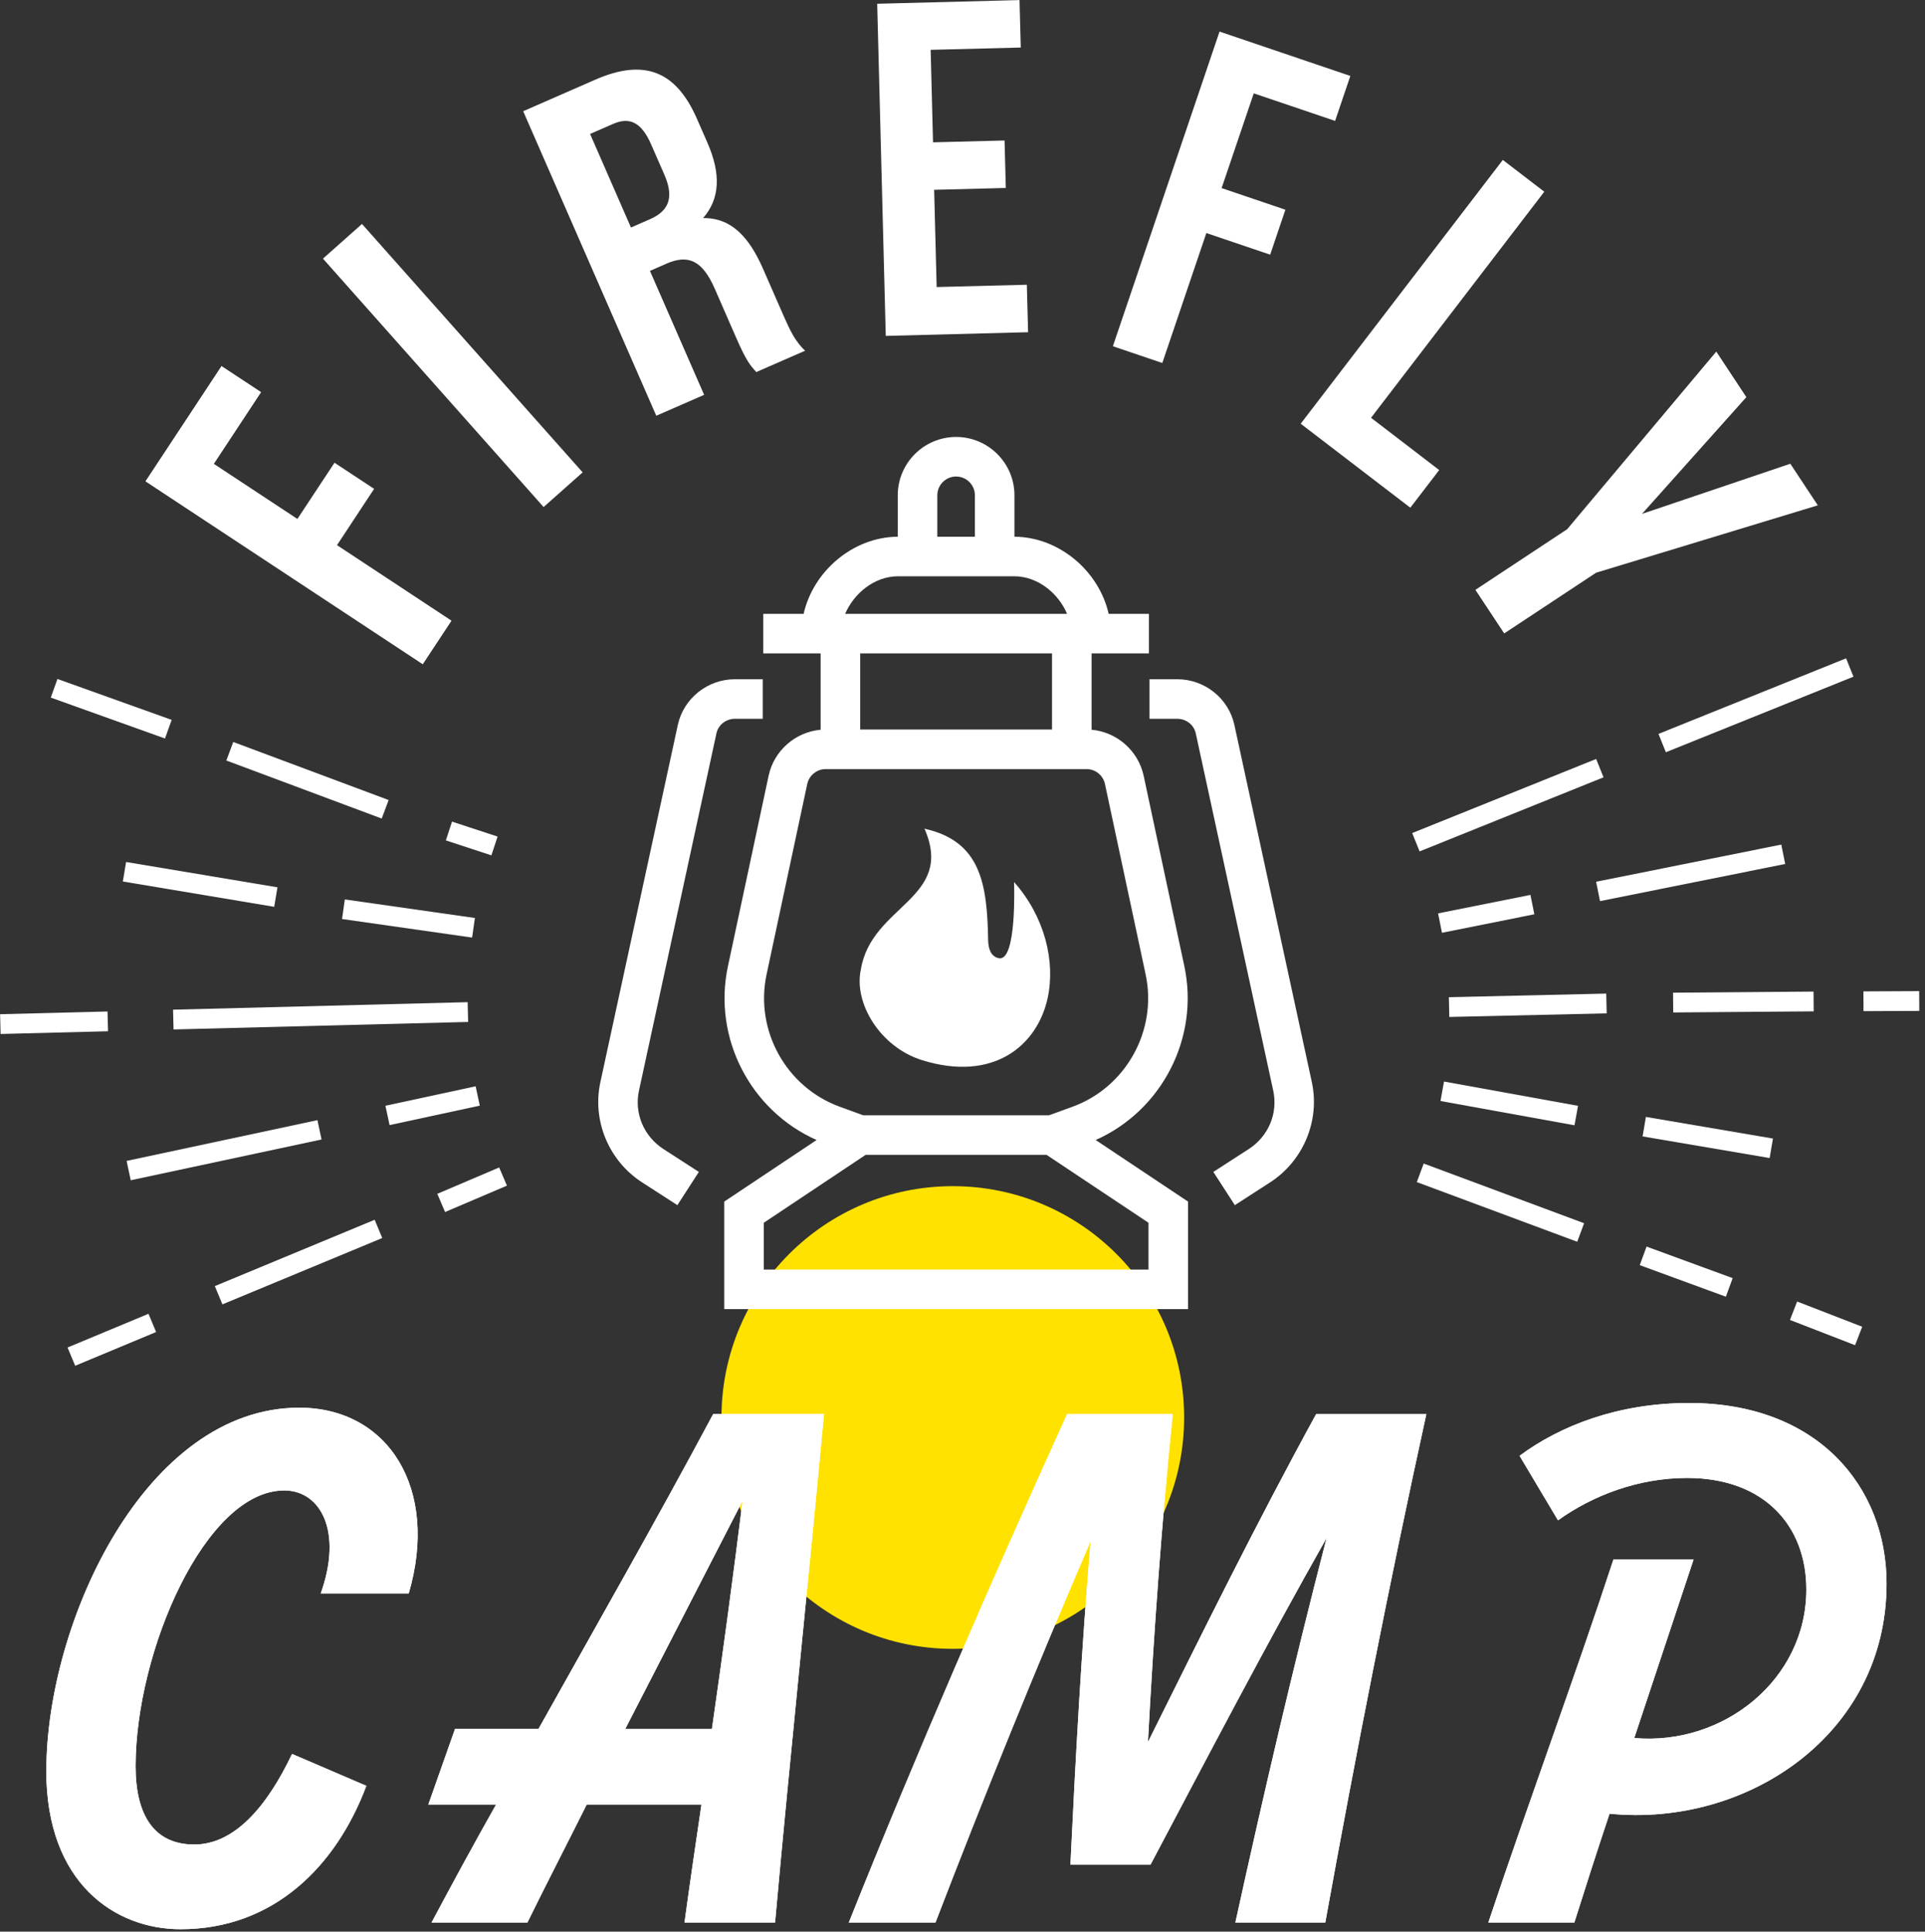 <svg width="292" height="293" viewBox="0 0 292 293" fill="none" xmlns="http://www.w3.org/2000/svg">
<rect x="0" y="0" width="292" height="293" fill="#333333" stroke="none"/>
<g clip-path="url(#clip0_123_14)">
<path d="M144.53 250.1C163.91 250.1 179.62 234.39 179.62 215.01C179.62 195.63 163.91 179.92 144.53 179.92C125.15 179.92 109.44 195.63 109.44 215.01C109.44 234.39 125.15 250.1 144.53 250.1Z" fill="#FFE200"/>
<path d="M7.03 268.59C7.03 246.05 22.06 213.52 45.39 213.52C58.94 213.52 66.65 225.88 62 241.7H48.65C52.01 232.31 48.65 226.08 43.11 226.08C31.15 226.08 20.57 250.5 20.57 267.91C20.57 275.42 23.44 279.78 29.47 279.78C35.5 279.78 40.45 274.14 44.3 266.04L55.57 270.88C51.02 283.04 41.53 292.63 27.39 292.63C17.5 292.63 7.02 285.71 7.02 268.6L7.03 268.59Z" fill="white"/>
<path d="M124.99 214.5C122.52 241.1 119.85 266.21 117.57 291.62H103.83C104.62 285.79 105.51 279.75 106.4 273.72H89C85.93 279.85 82.87 285.78 80 291.62H65.46C68.62 285.69 71.89 279.66 75.25 273.72H64.97L69.02 262.25H81.68C90.58 246.33 99.68 230.41 108.18 214.49H124.99V214.5ZM107.99 262.26C109.67 250.59 111.25 238.83 112.64 227.65L94.84 262.26H107.99Z" fill="white"/>
<path d="M216.36 214.5C210.73 240.21 205.68 265.92 201.03 291.62H187.39C191.64 272.24 196.19 252.76 201.23 233.28C191.94 249.69 183.33 266.21 174.53 282.82H162.37C163.16 266.41 164.05 250.19 165.43 233.78C157.13 253.06 149.31 272.34 141.9 291.62H128.75C139.03 265.91 150.21 240.2 161.87 214.5H177.89C176.21 231.01 175.02 247.62 174.13 264.24C182.44 247.53 190.64 230.92 199.64 214.5H216.35H216.36Z" fill="white"/>
<path d="M286.17 240.21C286.17 263.15 264.91 277.19 244.15 275.11C242.27 280.75 240.49 286.28 238.81 291.62H225.76C231.59 274.12 239.01 254.05 244.74 236.54H256.9L247.9 263.63C261.35 264.82 274 254.83 274 241.09C274 231.4 267.57 224.18 255.91 224.18C248.49 224.18 241.57 226.85 236.33 230.61L230.5 220.82C236.63 216.27 245.43 212.81 256.21 212.81C275.79 212.81 286.17 225.56 286.17 240.2V240.21Z" fill="white"/>
<path d="M7.03 268.59C7.03 246.05 22.06 213.52 45.39 213.52C58.94 213.52 66.65 225.88 62 241.7H48.65C52.01 232.31 48.65 226.08 43.11 226.08C31.15 226.08 20.57 250.5 20.57 267.91C20.57 275.42 23.44 279.78 29.47 279.78C35.5 279.78 40.45 274.14 44.3 266.04L55.57 270.88C51.02 283.04 41.53 292.63 27.39 292.63C17.5 292.63 7.02 285.71 7.02 268.6L7.03 268.59Z" fill="white"/>
<path d="M124.99 214.5C122.52 241.1 119.85 266.21 117.57 291.62H103.83C104.62 285.79 105.51 279.75 106.4 273.72H89C85.93 279.85 82.87 285.78 80 291.62H65.46C68.62 285.69 71.89 279.66 75.25 273.72H64.97L69.02 262.25H81.68C90.58 246.33 99.68 230.41 108.18 214.49H124.99V214.5ZM107.99 262.26C109.67 250.59 111.25 238.83 112.64 227.65L94.84 262.26H107.99Z" fill="white"/>
<path d="M216.36 214.5C210.73 240.21 205.68 265.92 201.03 291.62H187.39C191.64 272.24 196.19 252.76 201.23 233.28C191.94 249.69 183.33 266.21 174.53 282.82H162.37C163.16 266.41 164.05 250.19 165.43 233.78C157.13 253.06 149.31 272.34 141.9 291.62H128.75C139.03 265.91 150.21 240.2 161.87 214.5H177.89C176.21 231.01 175.02 247.62 174.13 264.24C182.44 247.53 190.64 230.92 199.64 214.5H216.35H216.36Z" fill="white"/>
<path d="M286.17 240.21C286.17 263.15 264.91 277.19 244.15 275.11C242.27 280.75 240.49 286.28 238.81 291.62H225.76C231.59 274.12 239.01 254.05 244.74 236.54H256.9L247.9 263.63C261.35 264.82 274 254.83 274 241.09C274 231.4 267.57 224.18 255.91 224.18C248.49 224.18 241.57 226.85 236.33 230.61L230.5 220.82C236.63 216.27 245.43 212.81 256.21 212.81C275.79 212.81 286.17 225.56 286.17 240.2V240.21Z" fill="white"/>
<path d="M45.11 78.72L50.74 70.19L56.75 74.15L51.12 82.69L68.49 94.15L64.13 100.76L22.06 73.01L33.6 55.52L39.61 59.48L32.44 70.36L45.12 78.72H45.11Z" fill="white"/>
<path d="M48.99 39.23L54.91 33.97L88.38 71.65L82.46 76.91L48.99 39.23Z" fill="white"/>
<path d="M114.73 56.44C113.81 55.43 113.23 54.82 111.59 51.05L108.42 43.79C106.54 39.5 104.4 38.55 101.1 39.99L98.59 41.09L106.81 59.89L99.55 63.06L79.36 16.87L90.31 12.08C97.83 8.79 102.59 10.88 105.71 18L107.3 21.63C109.38 26.38 109.22 30.14 106.65 33.08C110.94 33.01 113.66 35.99 115.76 40.81L118.88 47.94C119.86 50.18 120.65 51.8 122.12 53.2L114.73 56.43V56.44ZM89.51 20.32L95.71 34.51L98.55 33.27C101.26 32.09 102.39 30.18 100.77 26.48L98.78 21.93C97.34 18.63 95.58 17.67 93.01 18.79L89.51 20.32Z" fill="white"/>
<path d="M141.51 21.59L152.38 21.31L152.57 28.51L141.7 28.79L142.08 43.54L155.76 43.19L155.95 50.39L134.36 50.95L133.06 0.57L154.65 0.01L154.84 7.21L141.17 7.56L141.53 21.6L141.51 21.59Z" fill="white"/>
<path d="M185.3 28.53L194.98 31.81L192.67 38.63L182.99 35.35L176.31 55.06L168.81 52.52L184.99 4.79L204.83 11.52L202.52 18.34L190.18 14.16L185.3 28.55V28.53Z" fill="white"/>
<path d="M227.96 24.26L234.25 29.08L207.97 63.37L218.31 71.3L213.93 77.01L197.3 64.27L227.95 24.27L227.96 24.26Z" fill="white"/>
<path d="M237.74 80.25L260.34 53.33L264.9 60.24L249.07 77.95L271.57 70.34L275.74 76.65L242.11 86.87L228.17 96.08L223.8 89.47L237.74 80.26V80.25Z" fill="white"/>
<path d="M166.2 172.92C176.23 168.47 181.97 157.42 179.65 146.55L173.48 117.67C172.66 113.86 169.41 111.03 165.58 110.69V99.11H174.28V93.11H168.17C166.71 86.63 160.66 81.45 153.88 81.41V75.13C153.88 70.25 149.91 66.28 145.03 66.28C140.15 66.28 136.18 70.25 136.18 75.13V81.41C129.4 81.45 123.36 86.63 121.9 93.11H115.78V99.11H124.48V110.69C120.65 111.03 117.4 113.86 116.59 117.67L110.42 146.56C108.09 157.42 113.83 168.47 123.87 172.92L109.86 182.26V198.57H180.21V182.26L166.2 172.92ZM142.18 75.13C142.18 73.56 143.46 72.28 145.03 72.28C146.6 72.28 147.88 73.56 147.88 75.13V81.41H142.18V75.13ZM136.26 87.41H153.81C157.51 87.41 160.58 90.08 161.86 93.11H128.2C129.49 90.08 132.56 87.41 136.26 87.41ZM159.58 99.11V110.66H130.48V99.11H159.58ZM116.28 147.81L122.45 118.92C122.73 117.61 123.91 116.66 125.24 116.66H164.82C166.16 116.66 167.33 117.61 167.61 118.92L173.78 147.81C175.59 156.29 170.81 164.92 162.67 167.88L159.12 169.17H130.94L127.4 167.88C119.25 164.92 114.47 156.29 116.28 147.81ZM174.21 192.57H115.86V185.47L131.31 175.17H158.75L174.21 185.47V192.57Z" fill="white"/>
<path d="M187.31 182.8L184.05 177.76L189.41 174.3C192.42 172.35 193.88 168.87 193.13 165.41L181.38 111.22C181.1 109.95 179.93 109.03 178.59 109.03H174.36V103.03H178.59C182.73 103.03 186.37 105.94 187.24 109.95L198.99 164.14C200.25 169.97 197.71 176.07 192.67 179.34L187.31 182.8Z" fill="white"/>
<path d="M102.75 182.8L97.39 179.34C92.34 176.08 89.8 169.97 91.07 164.14L102.82 109.95C103.69 105.94 107.33 103.03 111.47 103.03H115.7V109.03H111.47C110.13 109.03 108.96 109.95 108.68 111.22L96.93 165.41C96.18 168.86 97.64 172.35 100.65 174.3L106.01 177.76L102.75 182.8Z" fill="white"/>
<path d="M75.719 177.083L66.335 181.082L67.512 183.842L76.895 179.843L75.719 177.083Z" fill="white"/>
<path d="M56.833 185.018L32.588 195.08L33.738 197.851L57.983 187.788L56.833 185.018Z" fill="white"/>
<path d="M22.524 199.278L10.248 204.395L11.403 207.164L23.679 202.047L22.524 199.278Z" fill="white"/>
<path d="M72.147 164.773L58.462 167.725L59.094 170.657L72.779 167.706L72.147 164.773Z" fill="white"/>
<path d="M48.151 169.907L19.204 176.091L19.831 179.025L48.777 172.84L48.151 169.907Z" fill="white"/>
<path d="M70.935 152.012L26.249 153.151L26.326 156.15L71.011 155.011L70.935 152.012Z" fill="white"/>
<path d="M16.309 153.424L0.014 153.839L0.091 156.838L16.386 156.423L16.309 153.424Z" fill="white"/>
<path d="M52.307 136.428L51.883 139.398L71.613 142.213L72.037 139.243L52.307 136.428Z" fill="white"/>
<path d="M19.128 130.749L18.633 133.707L41.594 137.55L42.089 134.591L19.128 130.749Z" fill="white"/>
<path d="M68.567 124.625L67.632 127.475L74.538 129.744L75.475 126.893L68.567 124.625Z" fill="white"/>
<path d="M35.382 112.547L34.333 115.357L57.902 124.16L58.952 121.35L35.382 112.547Z" fill="white"/>
<path d="M8.716 102.989L7.704 105.813L25.026 112.019L26.038 109.194L8.716 102.989Z" fill="white"/>
<path d="M242.117 115.122L214.215 126.361L215.336 129.144L243.238 117.905L242.117 115.122Z" fill="white"/>
<path d="M280.029 99.858L251.571 111.321L252.692 114.103L281.15 102.64L280.029 99.858Z" fill="white"/>
<path d="M232.151 135.739L218.14 138.549L218.73 141.49L232.741 138.68L232.151 135.739Z" fill="white"/>
<path d="M270.203 128.111L242.112 133.744L242.702 136.686L270.793 131.052L270.203 128.111Z" fill="white"/>
<path d="M243.648 150.71L219.775 151.256L219.843 154.255L243.717 153.709L243.648 150.71Z" fill="white"/>
<path d="M275.094 150.405L253.784 150.572L253.808 153.572L275.117 153.405L275.094 150.405Z" fill="white"/>
<path d="M291.119 150.337L282.659 150.376L282.673 153.376L291.133 153.337L291.119 150.337Z" fill="white"/>
<path d="M219.04 164.052L218.505 167.004L238.834 170.687L239.369 167.736L219.04 164.052Z" fill="white"/>
<path d="M249.664 169.418L249.161 172.375L268.434 175.656L268.937 172.698L249.664 169.418Z" fill="white"/>
<path d="M215.96 176.49L214.914 179.302L239.244 188.355L240.291 185.543L215.96 176.49Z" fill="white"/>
<path d="M249.766 189.084L248.733 191.901L261.793 196.688L262.826 193.871L249.766 189.084Z" fill="white"/>
<path d="M272.602 197.418L271.518 200.215L281.392 204.043L282.476 201.246L272.602 197.418Z" fill="white"/>
<path fill-rule="evenodd" clip-rule="evenodd" d="M140.24 125.7C148.79 127.6 149.74 134.1 149.89 142.59C149.91 143.87 150.28 145.08 151.49 145.34C154.29 145.95 153.82 133.79 153.82 133.79C158.47 139.01 160.12 145.83 158.92 151.37C157.36 158.59 150.71 164.18 139.87 160.81C133.52 158.84 129.44 152.13 130.59 147.02C132.19 137.28 144.89 136.32 140.23 125.69L140.24 125.7Z" fill="white"/>
</g>
<defs>
<clipPath id="clip0_123_14">
<rect width="291.14" height="292.62" fill="white"/>
</clipPath>
</defs>
</svg>
